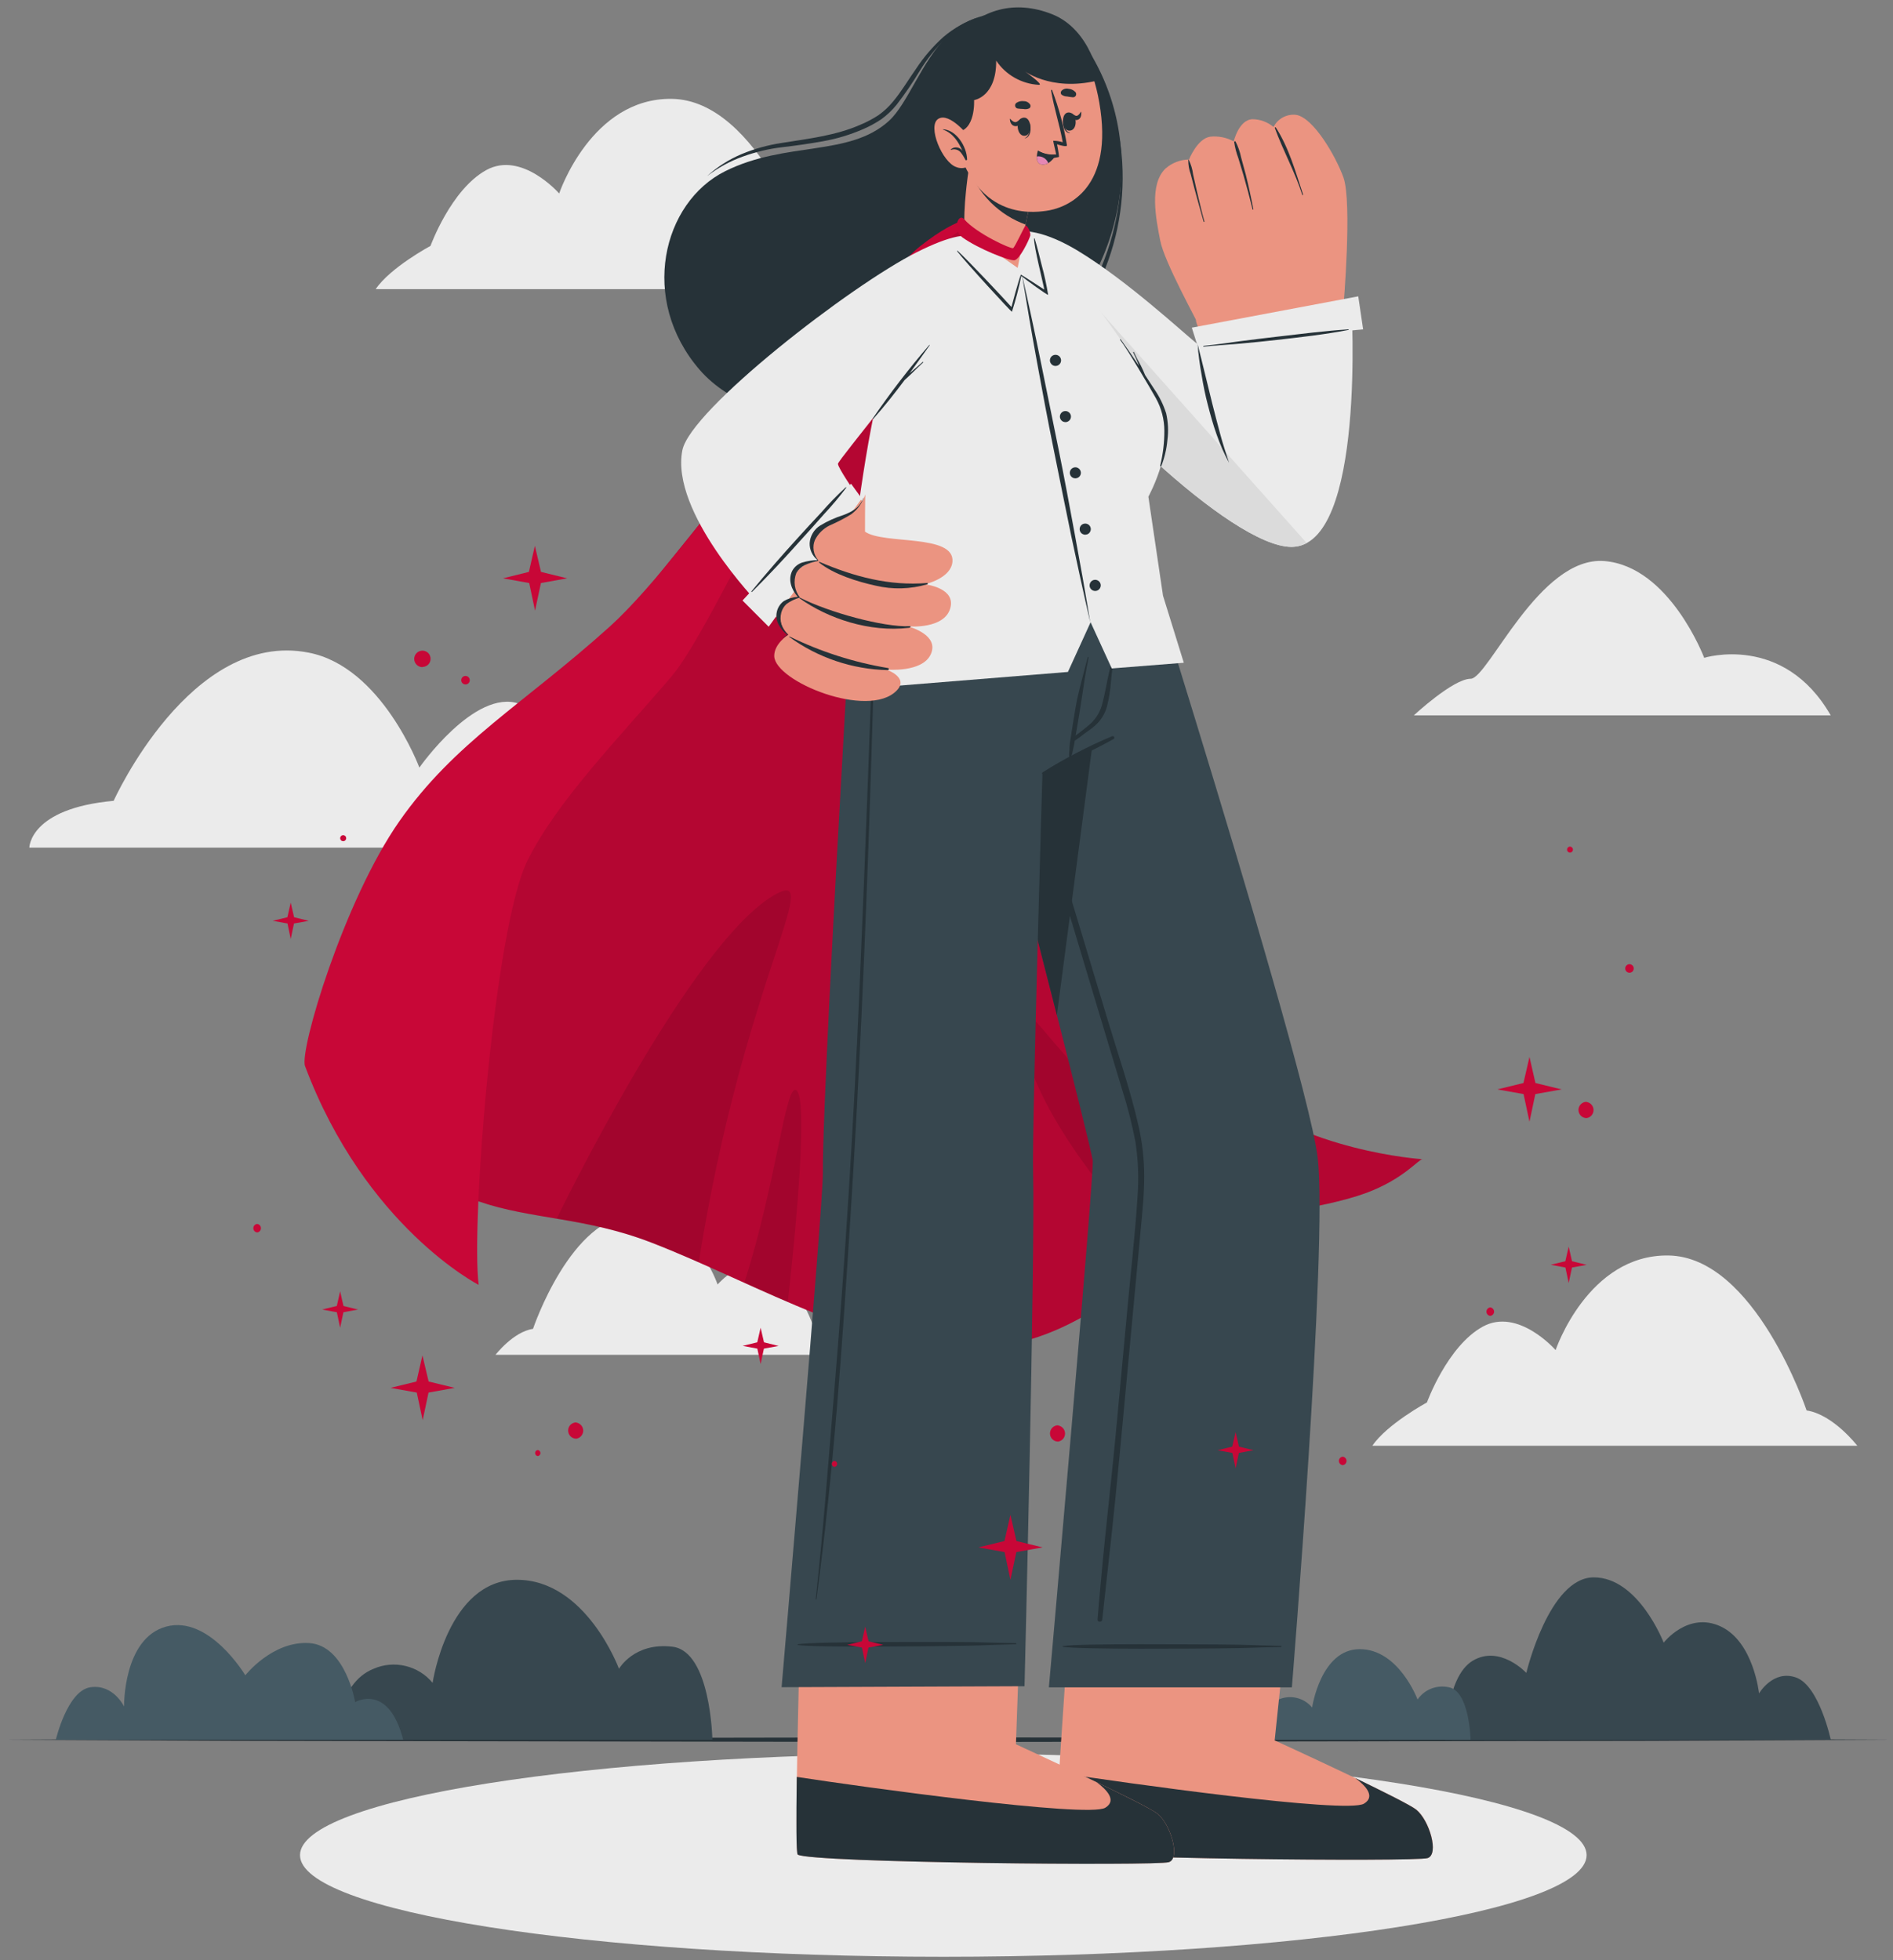 <svg xmlns="http://www.w3.org/2000/svg" width="56" height="58" viewBox="0 0 56 58" fill="none"><rect x="0" y="0" width="56" height="58" fill="#808080" stroke="none"/><path d="M40.598 42.778H54.944C54.944 42.778 54.23 41.85 53.444 41.733C53.444 41.733 51.92 37.18 49.353 37.148C46.974 37.117 46.019 39.947 46.019 39.947C46.019 39.947 44.911 38.678 43.863 39.254C42.815 39.831 42.213 41.496 42.213 41.496C42.213 41.496 41.028 42.139 40.598 42.778Z" fill="#EBEBEB"></path><path d="M19.009 25.081H0.868C0.868 25.081 0.868 23.922 3.362 23.695C3.362 23.695 5.643 18.628 9.127 19.31C11.297 19.726 12.406 22.712 12.406 22.712C12.406 22.712 14.045 20.367 15.356 20.822C16.667 21.277 17.446 23.771 17.446 23.771C17.446 23.771 18.804 24.427 19.009 25.081Z" fill="#EBEBEB"></path><path d="M54.158 21.167H41.824C41.824 21.167 42.988 20.084 43.505 20.084C44.022 20.084 45.533 16.446 47.462 16.601C49.391 16.756 50.415 19.464 50.415 19.464C50.415 19.464 52.759 18.73 54.158 21.167Z" fill="#EBEBEB"></path><path d="M25.208 40.087H14.659C14.659 40.087 15.184 39.404 15.768 39.319C15.768 39.319 16.892 35.971 18.775 35.947C20.525 35.924 21.228 38.006 21.228 38.006C21.228 38.006 22.038 37.073 22.813 37.5C23.588 37.927 24.026 39.148 24.026 39.148C24.026 39.148 24.892 39.617 25.208 40.087Z" fill="#EBEBEB"></path><path d="M11.114 8.555H25.46C25.46 8.555 24.746 7.627 23.96 7.51C23.96 7.51 22.436 2.956 19.871 2.925C17.49 2.894 16.542 5.725 16.542 5.725C16.542 5.725 15.434 4.456 14.386 5.032C13.338 5.609 12.736 7.275 12.736 7.275C12.736 7.275 11.544 7.916 11.114 8.555Z" fill="#EBEBEB"></path><path d="M27.905 57.898C38.416 57.898 46.936 56.552 46.936 54.891C46.936 53.23 38.416 51.884 27.905 51.884C17.395 51.884 8.875 53.23 8.875 54.891C8.875 56.552 17.395 57.898 27.905 57.898Z" fill="#EBEBEB"></path><path d="M0 51.475L6.977 51.442L13.953 51.429L27.905 51.406L41.857 51.429L48.833 51.442L55.811 51.475L48.833 51.51L41.857 51.521L27.905 51.544L13.953 51.521L6.977 51.508L0 51.475Z" fill="#263238"></path><path d="M21.074 51.475H9.931C9.931 51.475 9.956 49.812 11.052 49.377C11.348 49.247 11.679 49.218 11.994 49.293C12.309 49.368 12.591 49.543 12.798 49.793C12.798 49.793 13.244 46.744 15.292 46.744C17.34 46.744 18.311 49.377 18.311 49.377C18.311 49.377 18.759 48.586 19.894 48.724C21.029 48.863 21.074 51.475 21.074 51.475Z" fill="#37474F"></path><path d="M54.159 51.475C54.159 51.475 53.817 49.881 53.135 49.636C52.453 49.391 52.037 50.106 52.037 50.106C52.037 50.106 51.879 48.586 50.909 48.127C49.939 47.668 49.216 48.604 49.216 48.604C49.216 48.604 48.474 46.672 47.148 46.672C45.822 46.672 45.153 49.499 45.153 49.499C45.153 49.499 44.37 48.656 43.565 49.14C42.759 49.624 42.762 51.482 42.762 51.482L54.159 51.475Z" fill="#37474F"></path><path d="M11.927 51.475H1.652C1.652 51.475 1.991 50.027 2.672 49.924C3.352 49.822 3.67 50.493 3.67 50.493C3.67 50.493 3.639 48.472 4.917 48.128C6.194 47.785 7.257 49.57 7.257 49.57C7.257 49.57 8.056 48.551 9.142 48.616C10.228 48.681 10.506 50.364 10.506 50.364C10.506 50.364 11.489 49.78 11.927 51.475Z" fill="#455A64"></path><path d="M43.502 51.475H37.19C37.19 51.475 37.205 50.535 37.826 50.286C37.994 50.213 38.182 50.196 38.36 50.239C38.539 50.282 38.699 50.382 38.816 50.523C38.816 50.523 39.068 48.796 40.225 48.796C41.382 48.796 41.935 50.286 41.935 50.286C42.033 50.144 42.17 50.033 42.33 49.968C42.49 49.903 42.666 49.886 42.836 49.919C43.476 50.003 43.502 51.475 43.502 51.475Z" fill="#455A64"></path><path d="M32.307 1.667C33.92 4.439 33.374 8.287 30.023 10.886C26.974 13.25 22.401 12.903 20.702 10.947C18.901 8.868 19.594 5.99 21.456 5.064C23.251 4.171 25.122 4.648 26.298 3.576C26.861 3.061 27.25 1.832 28.048 1.035C28.939 0.149 31.269 -0.111 32.307 1.667Z" fill="#263238"></path><path d="M22.864 12.442C24.119 12.84 25.454 12.913 26.744 12.653C28.04 12.387 29.256 11.827 30.3 11.016C31.362 10.223 32.191 9.158 32.7 7.934C33.185 6.706 33.329 5.371 33.116 4.068C33.268 5.366 33.086 6.681 32.587 7.888C32.332 8.485 31.998 9.044 31.593 9.551C31.187 10.056 30.719 10.507 30.201 10.896C29.687 11.291 29.134 11.631 28.55 11.911C27.374 12.469 26.085 12.745 24.784 12.719C24.134 12.71 23.489 12.617 22.864 12.442Z" fill="#263238"></path><path d="M20.917 5.211C21.236 4.964 21.593 4.769 21.973 4.633C22.35 4.496 22.741 4.403 23.14 4.356C23.542 4.309 23.944 4.252 24.344 4.18C24.75 4.108 25.146 3.989 25.525 3.825C25.716 3.744 25.898 3.644 26.071 3.529C26.24 3.406 26.392 3.262 26.524 3.099C26.773 2.777 27.003 2.44 27.213 2.09C27.421 1.748 27.673 1.433 27.961 1.154C28.253 0.876 28.593 0.654 28.966 0.5C28.577 0.628 28.217 0.831 27.905 1.097C27.601 1.371 27.333 1.682 27.107 2.024C26.873 2.356 26.669 2.707 26.414 3.011C26.29 3.162 26.145 3.296 25.985 3.41C25.819 3.518 25.644 3.611 25.461 3.687C24.732 4.011 23.919 4.103 23.123 4.23C22.719 4.291 22.324 4.4 21.947 4.556C21.569 4.714 21.22 4.936 20.917 5.211Z" fill="#263238"></path><path d="M9.594 30.762C9.225 30.036 15.334 22.123 20.68 15.525C20.681 15.524 20.681 15.523 20.681 15.522C20.681 15.521 20.681 15.519 20.68 15.518C23.094 12.542 25.178 9.487 26.756 7.781C27.757 6.696 28.675 6.433 28.944 6.433C29.833 6.433 32.186 7.033 31.805 11.824C31.517 15.446 30.777 19.265 31.627 23.265C32.476 27.264 34.668 30.938 36.899 32.559C39.13 34.181 42.43 34.326 42.084 34.297C41.977 34.287 41.529 34.886 40.41 35.3C39.024 35.807 36.879 35.945 35.886 36.421C33.855 37.391 32.207 39.624 29.14 39.886C25.91 40.163 22.428 37.986 19.257 36.762C15.412 35.273 12.768 37.024 9.594 30.762Z" fill="#C80737"></path><g opacity="0.1"><path d="M9.594 30.762C9.225 30.036 15.334 22.123 20.68 15.525C20.681 15.524 20.681 15.523 20.681 15.522C20.681 15.521 20.681 15.519 20.68 15.518C23.094 12.542 25.178 9.487 26.756 7.781C27.757 6.696 28.675 6.433 28.944 6.433C29.833 6.433 32.186 7.033 31.805 11.824C31.517 15.446 30.777 19.265 31.627 23.265C32.476 27.264 34.668 30.938 36.899 32.559C39.13 34.181 42.43 34.326 42.084 34.297C41.977 34.287 41.529 34.886 40.41 35.3C39.024 35.807 36.879 35.945 35.886 36.421C33.855 37.391 32.207 39.624 29.14 39.886C25.91 40.163 22.428 37.986 19.257 36.762C15.412 35.273 12.768 37.024 9.594 30.762Z" fill="black"></path></g><path opacity="0.1" d="M20.672 37.346C20.197 37.138 19.727 36.938 19.262 36.76C18.358 36.429 17.422 36.194 16.469 36.058C16.469 36.058 20.488 27.744 22.989 26.437C24.358 25.721 21.965 29.185 20.672 37.346Z" fill="black"></path><path opacity="0.1" d="M37.767 35.919C37.024 36.057 36.339 36.207 35.892 36.422C35.381 36.68 34.892 36.981 34.433 37.322C31.938 34.501 30.382 32.358 30.099 30.035C29.918 28.543 33.081 34.548 37.767 35.919Z" fill="black"></path><path opacity="0.1" d="M23.307 38.521C22.876 38.337 22.447 38.144 22.019 37.952C22.969 34.986 23.238 32.029 23.558 32.259C23.907 32.511 23.558 36.268 23.307 38.521Z" fill="black"></path><path d="M14.16 38.017C14.16 38.017 10.812 36.305 9.024 31.545C8.85 31.081 10.176 26.642 11.814 24.3C13.452 21.958 15.486 20.836 18.03 18.547C20.575 16.257 25.489 8.648 27.238 7.272C28.439 6.327 28.949 6.44 28.949 6.44C28.949 6.44 27.408 7.428 26.748 8.246C24.143 11.483 21.117 18.563 19.857 20.025C18.317 21.827 16.473 23.704 15.6 25.473C14.621 27.46 13.93 36.193 14.16 38.017Z" fill="#C80737"></path><path d="M42.231 54.978C41.882 55.092 31.629 54.999 31.252 54.754C31.113 54.664 31.863 44.944 31.863 44.944L38.387 44.985L37.708 51.496C37.708 51.496 41.512 53.234 41.902 53.547C42.291 53.86 42.582 54.865 42.231 54.978Z" fill="#EB9481"></path><path d="M42.232 54.979C41.883 55.092 31.629 54.999 31.252 54.754C31.206 54.726 31.182 53.74 31.328 52.455C33.191 52.743 39.837 53.679 40.35 53.368C40.707 53.152 40.385 52.825 40.087 52.606C40.939 53.022 41.734 53.414 41.899 53.548C42.283 53.86 42.581 54.866 42.232 54.979Z" fill="#263238"></path><path d="M38.217 49.926H31.029C31.029 49.926 32.383 34.623 32.326 34.329C32.254 33.953 31.83 32.25 31.265 30.033C31.087 29.34 30.898 28.593 30.698 27.816C30.163 25.727 29.571 23.445 29.057 21.458C28.285 18.482 27.683 16.171 27.683 16.171H33.773C33.773 16.171 34.484 18.421 35.378 21.35C36.836 26.108 38.784 32.657 38.981 34.25C39.288 36.829 38.217 49.926 38.217 49.926Z" fill="#37474F"></path><path d="M37.898 48.699C36.801 48.677 37.117 48.667 36.018 48.658C35.481 48.658 31.951 48.622 31.445 48.705C31.442 48.705 31.439 48.706 31.437 48.708C31.435 48.71 31.434 48.713 31.434 48.716C31.434 48.719 31.435 48.722 31.437 48.724C31.439 48.726 31.442 48.727 31.445 48.727C31.946 48.81 35.477 48.78 36.018 48.774C37.117 48.763 36.801 48.755 37.898 48.731C37.902 48.73 37.905 48.728 37.907 48.725C37.909 48.722 37.91 48.719 37.91 48.715C37.91 48.712 37.909 48.708 37.907 48.705C37.905 48.702 37.902 48.7 37.898 48.699Z" fill="#263238"></path><path d="M33.679 33.304C33.443 32.264 33.091 31.246 32.783 30.226C32.161 28.154 31.535 26.084 30.904 24.013C30.59 22.979 30.274 21.944 29.955 20.908C29.794 20.387 29.635 19.864 29.471 19.343C29.308 18.822 29.129 18.328 28.985 17.819C28.925 17.61 28.894 17.725 28.968 17.991C29.121 18.527 29.271 19.063 29.427 19.598C29.736 20.657 30.047 21.715 30.361 22.773C30.985 24.88 31.613 26.984 32.247 29.087C32.563 30.142 32.88 31.196 33.198 32.249C33.358 32.749 33.488 33.258 33.587 33.773C33.672 34.315 33.693 34.865 33.651 35.411C33.582 36.51 33.454 37.608 33.353 38.705C33.252 39.803 33.149 40.905 33.047 42.004C32.844 44.192 32.736 44.896 32.54 47.085C32.515 47.362 32.49 47.639 32.469 47.917C32.462 48.01 32.608 48.003 32.608 47.917C32.844 45.754 32.932 45.066 33.136 42.899C33.339 40.731 33.539 38.586 33.741 36.43C33.791 35.889 33.849 35.346 33.849 34.803C33.848 34.298 33.791 33.795 33.679 33.304Z" fill="#263238"></path><path d="M33.082 16.178C32.659 19.45 31.852 25.585 31.265 30.036C29.892 24.644 27.683 16.178 27.683 16.178H33.082Z" fill="#263238"></path><path d="M34.578 55.099C34.229 55.212 23.976 55.12 23.599 54.874C23.46 54.784 23.759 45.065 23.759 45.065L30.284 45.107L30.054 51.611C30.054 51.611 33.859 53.356 34.246 53.669C34.632 53.982 34.927 54.985 34.578 55.099Z" fill="#EB9481"></path><path d="M34.578 55.099C34.229 55.213 23.976 55.12 23.599 54.875C23.553 54.847 23.552 53.887 23.571 52.576C25.433 52.864 32.184 53.799 32.696 53.489C33.054 53.273 32.731 52.946 32.433 52.727C33.285 53.142 34.081 53.535 34.246 53.669C34.629 53.98 34.927 54.986 34.578 55.099Z" fill="#263238"></path><path d="M33.576 16.178C33.576 16.178 33.437 19.088 32.768 21.401C32.715 21.593 32.657 21.779 32.595 21.956C31.983 22.203 31.396 22.504 30.839 22.858C30.839 22.858 30.768 25.204 30.7 27.819C30.623 30.741 30.542 34.004 30.562 34.695C30.623 37.282 30.308 49.893 30.308 49.893L23.122 49.922C23.122 49.922 24.351 35.648 24.343 34.702C24.329 33.178 24.69 26.444 24.97 21.537C25.134 18.515 25.272 16.178 25.272 16.178H33.576Z" fill="#37474F"></path><path d="M30.056 48.619C28.959 48.601 29.274 48.59 28.176 48.585C27.639 48.585 24.108 48.567 23.603 48.651C23.591 48.651 23.591 48.672 23.603 48.673C24.104 48.755 27.635 48.709 28.176 48.701C29.273 48.686 28.957 48.679 30.055 48.651C30.058 48.65 30.061 48.648 30.064 48.645C30.066 48.643 30.067 48.639 30.067 48.636C30.067 48.632 30.067 48.629 30.064 48.626C30.062 48.623 30.059 48.62 30.056 48.619Z" fill="#263238"></path><path d="M25.879 17.22C25.748 21.229 25.602 25.238 25.427 29.246C25.253 33.253 25.005 37.283 24.668 41.302C24.481 43.543 24.373 45.078 24.132 47.313C24.132 47.329 24.153 47.334 24.155 47.313C24.678 43.336 24.9 40.037 25.157 36.035C25.415 32.032 25.588 28.025 25.726 24.017C25.803 21.75 25.864 19.483 25.929 17.216C25.931 17.184 25.881 17.188 25.879 17.22Z" fill="#263238"></path><path d="M32.894 21.786C32.18 22.085 31.493 22.444 30.841 22.861C30.814 22.878 30.834 22.918 30.861 22.904C31.554 22.568 32.262 22.244 32.94 21.869C32.951 21.863 32.959 21.853 32.963 21.841C32.966 21.829 32.965 21.816 32.959 21.805C32.953 21.794 32.943 21.786 32.93 21.782C32.918 21.779 32.905 21.78 32.894 21.786Z" fill="#263238"></path><path d="M32.933 19.314C32.886 19.569 32.824 19.821 32.77 20.076C32.716 20.331 32.68 20.557 32.616 20.793C32.565 21.021 32.449 21.229 32.283 21.393C32.189 21.48 32.087 21.556 31.987 21.637C31.933 21.68 31.875 21.721 31.819 21.764C31.826 21.731 31.831 21.696 31.838 21.662L31.888 21.371C31.924 21.156 31.959 20.94 31.991 20.725C32.056 20.301 32.116 19.873 32.204 19.453C32.205 19.45 32.204 19.446 32.202 19.444C32.2 19.441 32.197 19.439 32.194 19.438C32.191 19.438 32.188 19.438 32.185 19.439C32.182 19.441 32.179 19.443 32.178 19.446C32.073 19.862 31.956 20.277 31.863 20.693C31.819 20.898 31.658 21.914 31.65 21.986C31.642 22.058 31.637 22.134 31.635 22.209C31.624 22.285 31.624 22.361 31.635 22.436C31.635 22.454 31.661 22.452 31.669 22.436C31.701 22.366 31.723 22.292 31.735 22.216C31.753 22.142 31.769 22.069 31.783 21.996C31.783 21.969 31.791 21.942 31.794 21.915C31.894 21.854 31.988 21.777 32.081 21.706C32.174 21.635 32.285 21.567 32.38 21.482C32.556 21.332 32.683 21.134 32.745 20.912C32.806 20.672 32.846 20.428 32.864 20.182C32.896 19.893 32.919 19.604 32.961 19.316C32.962 19.303 32.937 19.296 32.933 19.314Z" fill="#263238"></path><path d="M30.171 8.838C32.185 12.062 37.222 16.791 38.576 15.905C40.239 14.824 39.746 9.648 39.728 8.762C39.717 8.141 35.155 8.914 35.39 9.536C35.529 9.913 35.645 10.405 35.552 10.359C35.261 10.221 34.646 9.427 31.881 7.546C30.342 6.503 28.838 6.702 30.171 8.838Z" fill="#EB9481"></path><path d="M38.338 3.398C38.204 3.383 38.068 3.41 37.95 3.474C37.831 3.538 37.736 3.638 37.675 3.758C37.501 3.611 37.28 3.529 37.052 3.527C36.647 3.542 36.497 4.183 36.497 4.183C36.286 4.068 36.044 4.02 35.804 4.044C35.419 4.097 35.174 4.72 35.174 4.72C34.919 4.723 34.673 4.817 34.481 4.985C33.988 5.455 34.197 6.473 34.323 7.122C34.449 7.77 35.415 9.493 35.57 9.841L39.743 9.066C39.743 9.066 40.005 5.995 39.743 5.252C39.518 4.626 38.853 3.473 38.338 3.398Z" fill="#EB9481"></path><path d="M37.745 3.776C38.134 4.385 38.323 5.077 38.548 5.756C38.55 5.759 38.549 5.762 38.548 5.765C38.547 5.768 38.544 5.771 38.541 5.772C38.538 5.773 38.534 5.773 38.531 5.771C38.528 5.77 38.526 5.767 38.525 5.764C38.307 5.085 37.958 4.459 37.714 3.791C37.712 3.787 37.712 3.782 37.713 3.778C37.715 3.773 37.718 3.77 37.722 3.768C37.726 3.766 37.73 3.766 37.735 3.767C37.739 3.768 37.743 3.771 37.745 3.776Z" fill="#263238"></path><path d="M36.55 4.186C36.626 4.334 36.682 4.493 36.715 4.657C36.762 4.826 36.808 4.995 36.853 5.164C36.937 5.503 37.011 5.845 37.077 6.189C37.077 6.205 37.057 6.213 37.053 6.189C36.97 5.851 36.881 5.515 36.784 5.179C36.736 5.012 36.684 4.845 36.633 4.678C36.575 4.524 36.533 4.364 36.51 4.201C36.511 4.197 36.512 4.193 36.515 4.189C36.518 4.186 36.521 4.183 36.526 4.182C36.53 4.18 36.534 4.18 36.538 4.18C36.542 4.181 36.547 4.183 36.55 4.186Z" fill="#263238"></path><path d="M35.169 4.734C35.234 4.868 35.277 5.012 35.295 5.16C35.329 5.315 35.364 5.472 35.4 5.627C35.473 5.937 35.545 6.248 35.63 6.555C35.63 6.559 35.629 6.562 35.626 6.564C35.624 6.566 35.621 6.568 35.617 6.568C35.614 6.568 35.611 6.566 35.609 6.564C35.606 6.562 35.605 6.559 35.605 6.555C35.519 6.244 35.429 5.932 35.346 5.62C35.304 5.466 35.264 5.312 35.225 5.157C35.176 5.02 35.151 4.876 35.152 4.73C35.153 4.729 35.155 4.728 35.156 4.727C35.158 4.727 35.16 4.727 35.161 4.727C35.163 4.728 35.165 4.729 35.166 4.73C35.167 4.731 35.168 4.733 35.169 4.734Z" fill="#263238"></path><path d="M35.361 9.831L39.978 8.99C39.978 8.99 40.416 16.182 38.205 16.182C36.429 16.182 31.814 11.694 30.268 9.191C28.723 6.688 30.106 6.347 31.876 7.414C33.319 8.285 34.94 9.787 35.428 10.186L35.361 9.831Z" fill="#EBEBEB"></path><path d="M35.411 10.184L40.325 9.746L40.181 8.768L35.257 9.695L35.411 10.184Z" fill="#EBEBEB"></path><path d="M38.656 16.067C38.518 16.143 38.362 16.183 38.205 16.182C36.429 16.182 31.813 11.694 30.268 9.191C29.193 7.45 29.535 6.756 30.439 6.853L38.656 16.067Z" fill="#DBDBDB"></path><path d="M35.428 10.185L35.54 10.627L35.648 11.067L35.864 11.949C35.938 12.241 36.013 12.534 36.092 12.825C36.132 12.97 36.172 13.116 36.219 13.26C36.266 13.404 36.31 13.546 36.358 13.693C36.214 13.427 36.092 13.149 35.993 12.862C35.889 12.575 35.809 12.281 35.733 11.988C35.656 11.694 35.594 11.394 35.547 11.095C35.492 10.794 35.452 10.49 35.428 10.185Z" fill="#263238"></path><path d="M39.888 9.745C39.173 9.791 38.459 9.884 37.747 9.966C37.394 10.007 37.039 10.05 36.686 10.096C36.332 10.142 35.968 10.201 35.606 10.234C35.594 10.234 35.594 10.258 35.606 10.257C35.971 10.218 36.338 10.2 36.704 10.166C37.069 10.133 37.412 10.099 37.767 10.058C38.475 9.978 39.188 9.898 39.889 9.763C39.903 9.765 39.899 9.744 39.888 9.745Z" fill="#263238"></path><path d="M35.02 19.61L34.405 17.626L33.972 14.696C33.972 14.696 34.886 13.054 34.329 11.892C34.051 11.303 31.603 7.647 30.587 6.926C29.631 6.25 28.265 7.004 27.759 7.549C25.819 9.649 25.392 14.817 24.753 20.436L31.592 19.882L32.263 18.412L32.889 19.778L35.02 19.61Z" fill="#EBEBEB"></path><path d="M34.498 12.229C34.419 11.983 34.306 11.749 34.161 11.536C34.112 11.457 34.004 11.292 33.875 11.098C33.838 11.005 33.797 10.912 33.751 10.821C33.675 10.69 33.606 10.555 33.544 10.417C33.543 10.415 33.541 10.412 33.538 10.411C33.535 10.41 33.532 10.41 33.53 10.411C33.527 10.412 33.525 10.414 33.524 10.417C33.522 10.42 33.522 10.423 33.523 10.426C33.589 10.558 33.648 10.693 33.7 10.832C33.482 10.51 33.252 10.179 33.154 10.043C33.145 10.032 33.127 10.043 33.135 10.054C33.345 10.32 34.031 11.49 34.197 11.787C34.358 12.08 34.444 12.409 34.445 12.744C34.446 13.09 34.405 13.436 34.323 13.772C34.315 13.801 34.344 13.815 34.355 13.787C34.451 13.542 34.512 13.284 34.535 13.021C34.57 12.757 34.557 12.488 34.498 12.229Z" fill="#263238"></path><path d="M28.501 8.499C27.883 9.454 24.844 13.272 24.737 13.627C24.631 13.982 25.556 14.781 25.551 14.928C25.53 15.523 24.466 19.539 23.932 19.166C23.228 18.675 19.891 15.147 20.206 13.484C20.52 11.821 26.981 7.525 28.02 7.132C29.06 6.738 29.111 7.559 28.501 8.499Z" fill="#EB9481"></path><path d="M22.433 17.853L25.323 14.616C25.323 14.616 24.786 13.839 24.789 13.724C24.792 13.609 27.451 10.457 28.475 8.735C29.499 7.012 29.081 6.48 27.124 7.461C25.167 8.442 20.424 12.12 20.186 13.323C19.822 15.158 22.433 17.853 22.433 17.853Z" fill="#EBEBEB"></path><path d="M21.965 17.768L22.739 18.544L25.494 14.751L25.177 14.313L21.965 17.768Z" fill="#EBEBEB"></path><path d="M25.017 14.42C24.763 14.654 24.521 14.903 24.294 15.164C24.056 15.415 23.824 15.672 23.591 15.927C23.124 16.441 22.67 16.96 22.23 17.497C22.229 17.5 22.227 17.503 22.227 17.506C22.228 17.509 22.229 17.511 22.231 17.513C22.233 17.515 22.236 17.516 22.239 17.516C22.242 17.516 22.245 17.515 22.247 17.513C22.742 17.019 23.217 16.511 23.683 15.988C23.916 15.732 24.147 15.476 24.376 15.214C24.61 14.964 24.83 14.703 25.035 14.429C25.041 14.421 25.026 14.413 25.017 14.42Z" fill="#263238"></path><path d="M27.295 10.71C27.18 10.812 27.065 10.914 26.948 11.011L26.907 11.047C27.109 10.77 27.308 10.492 27.503 10.215C27.503 10.215 27.495 10.201 27.491 10.207C26.893 10.9 26.334 11.626 25.817 12.383C25.817 12.385 25.817 12.387 25.817 12.389C25.818 12.391 25.82 12.393 25.821 12.395C25.823 12.396 25.825 12.397 25.828 12.397C25.83 12.397 25.832 12.396 25.834 12.395C26.16 12.026 26.466 11.64 26.761 11.245C26.834 11.181 26.9 11.115 26.974 11.047C27.084 10.937 27.196 10.831 27.31 10.725C27.321 10.716 27.304 10.702 27.295 10.71Z" fill="#263238"></path><path d="M26.52 20.439C26.911 20.047 26.223 19.812 26.223 19.812C26.223 19.812 27.293 19.912 27.538 19.352C27.784 18.792 26.934 18.556 26.875 18.537C26.931 18.537 27.917 18.608 28.105 18.018C28.301 17.406 27.412 17.295 27.357 17.288C27.412 17.276 28.134 17.101 28.176 16.622C28.247 15.79 26.136 16.12 25.589 15.731C25.589 15.731 25.589 14.661 25.6 14.629C25.6 14.629 25.449 15.076 25.104 15.251C24.675 15.469 24.282 15.624 24.142 15.877C24.075 15.989 24.045 16.12 24.058 16.25C24.071 16.379 24.125 16.502 24.213 16.598C24.213 16.598 23.628 16.644 23.464 17.102C23.381 17.34 23.685 17.682 23.685 17.682C23.685 17.682 23.218 17.739 23.098 18.156C23.001 18.488 23.32 18.781 23.32 18.781C23.32 18.781 22.898 19.043 22.904 19.415C22.927 20.165 25.679 21.286 26.52 20.439Z" fill="#EB9481"></path><path d="M23.359 18.834C23.349 18.834 23.342 18.841 23.35 18.847C24.198 19.462 25.213 19.805 26.261 19.828C26.294 19.828 26.309 19.774 26.272 19.767C25.261 19.599 24.279 19.285 23.359 18.834Z" fill="#263238"></path><path d="M23.663 17.683C23.652 17.683 23.644 17.696 23.654 17.703C24.498 18.304 25.723 18.715 26.888 18.576C26.928 18.576 26.96 18.527 26.913 18.528C26.131 18.562 24.518 18.117 23.663 17.683Z" fill="#263238"></path><path d="M27.429 17.25C26.306 17.342 25.267 17.063 24.241 16.624C24.229 16.624 24.222 16.638 24.232 16.646C24.675 16.998 25.358 17.209 25.904 17.329C26.407 17.448 26.933 17.434 27.429 17.289C27.452 17.284 27.454 17.249 27.429 17.25Z" fill="#263238"></path><path d="M23.285 18.783C23.083 18.611 22.916 18.376 22.982 18.099C23.01 17.973 23.083 17.862 23.187 17.785C23.313 17.711 23.456 17.668 23.602 17.661C23.414 17.451 23.303 17.154 23.438 16.886C23.503 16.77 23.609 16.684 23.735 16.643C23.882 16.6 24.033 16.576 24.186 16.573C24.11 16.513 24.05 16.436 24.009 16.348C23.968 16.261 23.949 16.165 23.952 16.068C23.959 15.962 23.992 15.86 24.047 15.769C24.102 15.678 24.178 15.601 24.269 15.546C24.482 15.418 24.709 15.316 24.945 15.241C25.066 15.198 25.181 15.14 25.288 15.069C25.401 14.987 25.487 14.872 25.536 14.741C25.545 14.717 25.548 14.741 25.536 14.76C25.503 14.849 25.456 14.933 25.397 15.007C25.335 15.085 25.263 15.155 25.184 15.215C24.98 15.34 24.767 15.45 24.548 15.545C24.357 15.638 24.202 15.79 24.107 15.98C24.066 16.078 24.054 16.186 24.072 16.292C24.089 16.397 24.135 16.495 24.205 16.576C24.205 16.576 24.205 16.598 24.193 16.599C24.058 16.624 23.927 16.666 23.803 16.724C23.701 16.774 23.615 16.853 23.558 16.953C23.51 17.073 23.495 17.203 23.514 17.331C23.533 17.458 23.585 17.579 23.665 17.68C23.522 17.72 23.387 17.784 23.267 17.871C23.192 17.941 23.138 18.03 23.112 18.129C23.082 18.243 23.084 18.363 23.118 18.476C23.153 18.589 23.218 18.69 23.306 18.768C23.307 18.771 23.307 18.773 23.306 18.776C23.307 18.779 23.307 18.782 23.306 18.785C23.306 18.785 23.167 18.873 23.167 18.876C23.167 18.879 23.167 18.876 23.167 18.868C23.205 18.837 23.244 18.809 23.285 18.783Z" fill="#263238"></path><path d="M28.531 6.913C28.571 7.075 29.767 8.089 30.508 8.046C30.749 8.031 30.318 6.741 30.318 6.741L30.339 6.644L30.629 5.275L29.014 4.263L28.78 4.125C28.78 4.125 28.726 4.504 28.662 4.978C28.662 5 28.655 5.022 28.653 5.046C28.65 5.07 28.644 5.097 28.642 5.122C28.632 5.193 28.621 5.261 28.613 5.337C28.604 5.413 28.599 5.445 28.593 5.503C28.587 5.562 28.581 5.618 28.575 5.675C28.531 6.086 28.516 6.5 28.531 6.913Z" fill="#EB9481"></path><path d="M28.662 4.982C28.804 5.364 29.028 5.711 29.317 5.998C29.607 6.285 29.956 6.506 30.339 6.645L30.628 5.276L29.014 4.263L28.78 4.125C28.78 4.125 28.726 4.508 28.662 4.982Z" fill="#263238"></path><path d="M32.555 3.259C32.892 5.692 31.473 6.169 30.947 6.239C30.472 6.306 28.841 6.467 28.255 4.082C27.669 1.697 28.694 0.771 29.779 0.565C30.864 0.358 32.218 0.825 32.555 3.259Z" fill="#EB9481"></path><path d="M31.733 2.878C31.677 2.873 31.621 2.865 31.565 2.854C31.505 2.854 31.447 2.834 31.399 2.797C31.387 2.782 31.38 2.763 31.38 2.744C31.38 2.724 31.387 2.706 31.399 2.69C31.425 2.662 31.458 2.641 31.495 2.63C31.532 2.619 31.571 2.618 31.608 2.627C31.687 2.632 31.761 2.667 31.815 2.725C31.827 2.739 31.834 2.757 31.836 2.775C31.838 2.794 31.835 2.813 31.826 2.829C31.817 2.846 31.803 2.859 31.787 2.868C31.77 2.876 31.752 2.88 31.733 2.878Z" fill="#263238"></path><path d="M30.106 3.212C30.163 3.222 30.218 3.221 30.275 3.225C30.334 3.238 30.395 3.231 30.45 3.206C30.466 3.194 30.477 3.178 30.483 3.16C30.488 3.141 30.487 3.121 30.48 3.103C30.461 3.07 30.433 3.042 30.399 3.022C30.366 3.003 30.328 2.993 30.289 2.994C30.211 2.982 30.131 3 30.066 3.045C30.051 3.056 30.04 3.071 30.034 3.088C30.028 3.105 30.027 3.124 30.031 3.142C30.036 3.16 30.045 3.176 30.058 3.188C30.072 3.201 30.088 3.209 30.106 3.212Z" fill="#263238"></path><path d="M30.462 3.641C30.462 3.641 30.45 3.649 30.45 3.656C30.471 3.823 30.466 4.017 30.321 4.086C30.321 4.086 30.321 4.096 30.321 4.094C30.504 4.053 30.508 3.795 30.462 3.641Z" fill="#263238"></path><path d="M30.297 3.48C30.027 3.48 30.055 4.023 30.306 4.019C30.557 4.015 30.523 3.477 30.297 3.48Z" fill="#263238"></path><path d="M30.193 3.515C30.148 3.547 30.103 3.604 30.048 3.612C29.992 3.62 29.93 3.569 29.884 3.516H29.875C29.875 3.619 29.924 3.723 30.035 3.733C30.146 3.742 30.204 3.647 30.225 3.541C30.229 3.529 30.211 3.501 30.193 3.515Z" fill="#263238"></path><path d="M31.452 3.511C31.452 3.511 31.464 3.511 31.466 3.525C31.466 3.692 31.497 3.884 31.651 3.932V3.942C31.464 3.924 31.427 3.67 31.452 3.511Z" fill="#263238"></path><path d="M31.593 3.329C31.861 3.297 31.906 3.835 31.657 3.865C31.407 3.896 31.37 3.357 31.593 3.329Z" fill="#263238"></path><path d="M31.708 3.356C31.753 3.381 31.8 3.429 31.847 3.428C31.894 3.426 31.944 3.365 31.977 3.306H31.985C31.998 3.408 31.973 3.518 31.875 3.547C31.776 3.576 31.712 3.489 31.681 3.389C31.678 3.376 31.69 3.346 31.708 3.356Z" fill="#263238"></path><path d="M31.27 4.27C31.27 4.27 31.32 4.517 31.328 4.635C31.328 4.646 31.301 4.653 31.261 4.658C31.161 4.683 31.057 4.68 30.959 4.649C30.861 4.619 30.773 4.561 30.706 4.484C30.705 4.481 30.705 4.479 30.705 4.476C30.706 4.474 30.707 4.471 30.709 4.469C30.711 4.468 30.713 4.466 30.715 4.466C30.718 4.466 30.721 4.466 30.723 4.467C30.879 4.56 31.062 4.6 31.243 4.581C31.25 4.547 31.143 4.165 31.161 4.165C31.255 4.166 31.348 4.181 31.438 4.208C31.348 3.69 31.176 3.191 31.094 2.674C31.094 2.656 31.118 2.649 31.123 2.664C31.324 3.194 31.472 3.742 31.564 4.301C31.566 4.36 31.319 4.287 31.27 4.27Z" fill="#263238"></path><path d="M31.245 4.568C31.191 4.673 31.111 4.761 31.012 4.826C30.958 4.859 30.895 4.874 30.831 4.87C30.692 4.859 30.666 4.731 30.672 4.629C30.675 4.571 30.685 4.513 30.702 4.457C30.866 4.551 31.057 4.59 31.245 4.568Z" fill="#263238"></path><path d="M31.012 4.826C30.958 4.859 30.895 4.874 30.831 4.87C30.692 4.859 30.666 4.732 30.672 4.629C30.742 4.618 30.814 4.632 30.876 4.668C30.938 4.704 30.986 4.759 31.012 4.826Z" fill="#E587B4"></path><path d="M28.284 3.908C28.869 3.883 28.816 2.962 28.816 2.962C28.816 2.962 29.477 2.868 29.47 1.795C29.61 2.003 29.797 2.176 30.015 2.3C30.233 2.424 30.477 2.496 30.727 2.51C30.92 2.528 30.256 2.068 30.256 2.068C30.256 2.068 31.055 2.721 32.461 2.385C32.56 2.36 32.269 0.876 31.13 0.423C29.991 -0.03 29.005 0.311 28.359 1.048C28.359 1.048 27.563 1.464 27.511 2.243C27.458 3.021 28.057 3.917 28.284 3.908Z" fill="#263238"></path><path d="M28.67 4.047C28.67 4.047 28.095 3.309 27.758 3.516C27.422 3.724 27.879 4.815 28.295 4.945C28.347 4.966 28.403 4.975 28.459 4.974C28.515 4.972 28.57 4.959 28.62 4.936C28.671 4.912 28.717 4.879 28.755 4.837C28.792 4.796 28.821 4.747 28.839 4.694L28.67 4.047Z" fill="#EB9481"></path><path d="M27.897 3.825C27.897 3.825 27.89 3.835 27.897 3.836C28.189 3.937 28.353 4.195 28.472 4.465C28.454 4.438 28.43 4.414 28.402 4.396C28.375 4.379 28.343 4.367 28.31 4.363C28.277 4.359 28.244 4.361 28.212 4.371C28.181 4.381 28.152 4.398 28.127 4.42C28.12 4.42 28.127 4.436 28.136 4.435C28.185 4.416 28.239 4.413 28.29 4.427C28.341 4.44 28.387 4.469 28.421 4.51C28.475 4.578 28.521 4.652 28.559 4.73C28.575 4.755 28.62 4.738 28.609 4.709C28.598 4.338 28.291 3.842 27.897 3.825Z" fill="#263238"></path><path d="M30.231 8.121C30.428 8.973 30.611 9.83 30.785 10.685C30.96 11.54 31.133 12.4 31.308 13.257C31.482 14.113 31.642 14.975 31.8 15.836L32.034 17.126C32.107 17.558 32.185 17.988 32.254 18.42C32.154 17.995 32.063 17.567 31.967 17.14L31.69 15.857C31.511 15 31.342 14.141 31.168 13.284C30.993 12.428 30.834 11.566 30.676 10.706C30.518 9.845 30.372 8.982 30.231 8.121Z" fill="#263238"></path><path d="M31.385 10.626C31.392 10.658 31.39 10.692 31.378 10.722C31.367 10.753 31.346 10.779 31.319 10.798C31.293 10.817 31.261 10.827 31.228 10.828C31.195 10.829 31.163 10.82 31.136 10.802C31.108 10.784 31.087 10.759 31.073 10.729C31.06 10.699 31.056 10.666 31.062 10.634C31.068 10.601 31.083 10.572 31.106 10.548C31.129 10.525 31.158 10.509 31.19 10.502C31.232 10.493 31.277 10.501 31.313 10.524C31.35 10.547 31.376 10.584 31.385 10.626Z" fill="#263238"></path><path d="M31.678 12.291C31.685 12.323 31.682 12.356 31.67 12.386C31.659 12.416 31.638 12.442 31.611 12.46C31.585 12.479 31.553 12.489 31.521 12.49C31.489 12.49 31.457 12.481 31.43 12.464C31.402 12.446 31.381 12.421 31.368 12.391C31.355 12.362 31.351 12.329 31.357 12.297C31.363 12.265 31.378 12.236 31.401 12.212C31.423 12.189 31.452 12.173 31.484 12.166C31.526 12.157 31.57 12.165 31.606 12.189C31.643 12.212 31.668 12.249 31.678 12.291Z" fill="#263238"></path><path d="M31.971 13.957C31.978 13.988 31.975 14.021 31.963 14.051C31.951 14.081 31.931 14.107 31.904 14.125C31.878 14.143 31.846 14.153 31.814 14.154C31.782 14.154 31.75 14.145 31.723 14.128C31.696 14.11 31.674 14.085 31.662 14.055C31.649 14.026 31.645 13.993 31.651 13.961C31.656 13.93 31.671 13.9 31.694 13.877C31.716 13.854 31.745 13.838 31.776 13.831C31.797 13.826 31.819 13.825 31.84 13.829C31.862 13.833 31.882 13.841 31.9 13.853C31.918 13.864 31.934 13.88 31.946 13.898C31.959 13.915 31.967 13.935 31.971 13.957Z" fill="#263238"></path><path d="M32.265 15.621C32.272 15.653 32.269 15.686 32.257 15.716C32.245 15.747 32.225 15.773 32.198 15.792C32.171 15.81 32.139 15.82 32.107 15.821C32.074 15.822 32.042 15.812 32.014 15.795C31.987 15.777 31.965 15.752 31.953 15.722C31.939 15.692 31.936 15.658 31.942 15.626C31.948 15.594 31.963 15.565 31.986 15.541C32.008 15.518 32.038 15.502 32.07 15.495C32.112 15.486 32.157 15.494 32.193 15.518C32.23 15.541 32.256 15.578 32.265 15.621Z" fill="#263238"></path><path d="M32.559 17.285C32.566 17.317 32.563 17.351 32.551 17.381C32.539 17.411 32.519 17.438 32.492 17.456C32.465 17.475 32.433 17.485 32.401 17.486C32.368 17.486 32.336 17.477 32.308 17.459C32.281 17.442 32.259 17.416 32.246 17.386C32.233 17.356 32.23 17.323 32.236 17.291C32.242 17.259 32.257 17.229 32.28 17.206C32.302 17.182 32.332 17.166 32.364 17.159C32.406 17.15 32.451 17.159 32.487 17.182C32.524 17.206 32.55 17.243 32.559 17.285Z" fill="#263238"></path><path d="M30.332 6.778L30.105 7.926L28.525 6.825L28.23 7.33C28.23 7.33 29.932 9.23 29.922 9.131L30.188 8.129L30.943 8.649L30.59 7.053L30.332 6.778Z" fill="#EBEBEB"></path><path d="M30.816 7.844C30.749 7.583 30.688 7.317 30.609 7.06C30.609 7.05 30.591 7.048 30.59 7.06C30.59 7.326 30.849 8.325 30.893 8.569C30.861 8.546 30.2 8.117 30.2 8.127C30.133 8.29 29.936 9.02 29.923 9.086C29.653 8.783 28.634 7.7 28.331 7.423C28.329 7.421 28.327 7.419 28.324 7.419C28.322 7.419 28.319 7.42 28.317 7.421C28.315 7.423 28.314 7.425 28.314 7.428C28.313 7.43 28.314 7.433 28.316 7.435C28.565 7.761 29.92 9.237 29.936 9.224C30.047 8.876 30.139 8.523 30.213 8.165C30.331 8.264 31.011 8.761 31.006 8.72C30.958 8.425 30.895 8.132 30.816 7.844Z" fill="#263238"></path><path d="M28.522 6.486C28.349 6.285 28.157 6.801 28.476 7.028C28.949 7.365 29.855 7.721 30.009 7.701C30.163 7.682 30.445 7.096 30.476 6.979C30.506 6.863 30.373 6.645 30.337 6.676C30.301 6.706 30.026 7.308 29.971 7.342C29.917 7.377 28.896 6.916 28.522 6.486Z" fill="#C80737"></path><path d="M30.069 45.597L30.842 45.785L30.066 45.924L29.891 46.743L29.718 45.924L28.942 45.785L29.715 45.597L29.891 44.824L30.069 45.597ZM12.497 40.104L12.32 40.877L11.553 41.065L12.329 41.204L12.504 42.022L12.677 41.204L13.453 41.065L12.68 40.877L12.497 40.104ZM45.422 32.045L45.246 31.273L45.068 32.045L44.295 32.234L45.071 32.372L45.246 33.19L45.419 32.372L46.195 32.234L45.422 32.045ZM15.823 16.15L15.646 16.922L14.879 17.112L15.655 17.251L15.828 18.068L16.002 17.251L16.778 17.112L16.004 16.922L15.823 16.15ZM46.406 36.886L46.307 37.318L45.875 37.423L46.309 37.504L46.406 37.962L46.503 37.504L46.936 37.425L46.504 37.318L46.406 36.886ZM22.501 39.286L22.402 39.717L21.97 39.822L22.404 39.904L22.501 40.361L22.598 39.904L23.032 39.824L22.601 39.717L22.501 39.286ZM36.553 42.372L36.453 42.804L36.022 42.91L36.456 42.99L36.553 43.447L36.65 42.99L37.084 42.91L36.651 42.804L36.553 42.372ZM25.595 48.131L25.497 48.564L25.065 48.669L25.498 48.749L25.595 49.207L25.692 48.749L26.126 48.669L25.695 48.564L25.595 48.131ZM10.062 38.209L9.964 38.642L9.531 38.747L9.965 38.827L10.062 39.286L10.159 38.827L10.593 38.748L10.161 38.642L10.062 38.209ZM8.6 26.707L8.502 27.14L8.069 27.245L8.505 27.325L8.6 27.784L8.697 27.325L9.132 27.246L8.7 27.14L8.6 26.707ZM39.721 43.101C39.69 43.104 39.661 43.119 39.64 43.142C39.619 43.165 39.608 43.195 39.608 43.226C39.608 43.258 39.619 43.288 39.64 43.311C39.661 43.334 39.69 43.349 39.721 43.352C39.752 43.349 39.78 43.334 39.801 43.311C39.822 43.288 39.834 43.258 39.834 43.226C39.834 43.195 39.822 43.165 39.801 43.142C39.78 43.119 39.752 43.104 39.721 43.101ZM48.204 28.529C48.171 28.529 48.139 28.543 48.115 28.567C48.092 28.59 48.078 28.622 48.078 28.656C48.078 28.689 48.092 28.721 48.115 28.745C48.139 28.768 48.171 28.782 48.204 28.782C48.238 28.782 48.27 28.768 48.294 28.745C48.317 28.721 48.33 28.689 48.33 28.656C48.33 28.622 48.317 28.59 48.294 28.567C48.27 28.543 48.238 28.529 48.204 28.529ZM13.771 20C13.737 20 13.705 20.013 13.681 20.037C13.658 20.061 13.644 20.093 13.644 20.126C13.644 20.16 13.658 20.192 13.681 20.215C13.705 20.239 13.737 20.252 13.771 20.252C13.804 20.252 13.836 20.239 13.86 20.215C13.883 20.192 13.897 20.16 13.897 20.126C13.897 20.093 13.883 20.061 13.86 20.037C13.836 20.013 13.804 20 13.771 20ZM44.086 38.684C44.055 38.688 44.026 38.702 44.005 38.726C43.984 38.749 43.973 38.779 43.973 38.81C43.973 38.841 43.984 38.871 44.005 38.894C44.026 38.917 44.055 38.932 44.086 38.935C44.117 38.932 44.145 38.917 44.166 38.894C44.187 38.871 44.199 38.841 44.199 38.81C44.199 38.779 44.187 38.749 44.166 38.726C44.145 38.702 44.117 38.688 44.086 38.684ZM7.607 36.215C7.576 36.218 7.547 36.233 7.526 36.256C7.505 36.279 7.494 36.309 7.494 36.34C7.494 36.372 7.505 36.402 7.526 36.425C7.547 36.448 7.576 36.463 7.607 36.466C7.638 36.463 7.666 36.448 7.687 36.425C7.708 36.402 7.719 36.372 7.719 36.34C7.719 36.309 7.708 36.279 7.687 36.256C7.666 36.233 7.638 36.218 7.607 36.215ZM10.152 24.889C10.176 24.889 10.198 24.88 10.215 24.863C10.232 24.846 10.241 24.824 10.241 24.8C10.241 24.777 10.232 24.754 10.215 24.738C10.198 24.721 10.176 24.712 10.152 24.712C10.129 24.712 10.106 24.721 10.089 24.738C10.073 24.754 10.063 24.777 10.063 24.8C10.063 24.824 10.073 24.846 10.089 24.863C10.106 24.88 10.129 24.889 10.152 24.889ZM24.686 43.226C24.665 43.228 24.644 43.239 24.63 43.255C24.615 43.272 24.607 43.293 24.607 43.315C24.607 43.337 24.615 43.358 24.63 43.375C24.644 43.391 24.665 43.402 24.686 43.404C24.708 43.402 24.728 43.391 24.743 43.375C24.757 43.358 24.765 43.337 24.765 43.315C24.765 43.293 24.757 43.272 24.743 43.255C24.728 43.239 24.708 43.228 24.686 43.226ZM46.443 25.227C46.467 25.227 46.489 25.218 46.506 25.201C46.522 25.185 46.532 25.162 46.532 25.139C46.532 25.115 46.522 25.093 46.506 25.076C46.489 25.059 46.467 25.05 46.443 25.05C46.419 25.051 46.397 25.061 46.381 25.078C46.365 25.096 46.357 25.119 46.358 25.142C46.359 25.166 46.369 25.188 46.386 25.204C46.404 25.22 46.426 25.228 46.45 25.227H46.443ZM15.909 42.904C15.887 42.907 15.867 42.917 15.852 42.934C15.838 42.95 15.83 42.972 15.83 42.994C15.83 43.016 15.838 43.037 15.852 43.053C15.867 43.07 15.887 43.08 15.909 43.083C15.931 43.08 15.951 43.07 15.965 43.053C15.98 43.037 15.988 43.016 15.988 42.994C15.988 42.972 15.98 42.95 15.965 42.934C15.951 42.917 15.931 42.907 15.909 42.904ZM31.302 42.172C31.238 42.172 31.177 42.198 31.131 42.243C31.086 42.288 31.061 42.35 31.061 42.414C31.061 42.478 31.086 42.539 31.131 42.584C31.177 42.629 31.238 42.655 31.302 42.655C31.359 42.646 31.411 42.617 31.448 42.574C31.486 42.53 31.507 42.474 31.507 42.416C31.507 42.359 31.486 42.303 31.448 42.259C31.411 42.216 31.359 42.187 31.302 42.178V42.172ZM17.048 42.087C16.984 42.087 16.923 42.112 16.877 42.157C16.832 42.203 16.807 42.264 16.807 42.328C16.807 42.392 16.832 42.453 16.877 42.498C16.923 42.544 16.984 42.569 17.048 42.569C17.105 42.56 17.157 42.531 17.194 42.488C17.232 42.444 17.253 42.388 17.253 42.331C17.253 42.273 17.232 42.217 17.194 42.173C17.157 42.13 17.105 42.101 17.048 42.092V42.087ZM12.497 19.734C12.561 19.734 12.622 19.709 12.668 19.663C12.713 19.618 12.738 19.557 12.738 19.493C12.738 19.429 12.713 19.368 12.668 19.322C12.622 19.277 12.561 19.252 12.497 19.252C12.432 19.252 12.37 19.277 12.325 19.323C12.279 19.369 12.253 19.431 12.253 19.496C12.253 19.56 12.279 19.622 12.325 19.668C12.37 19.714 12.432 19.74 12.497 19.74V19.734ZM46.936 32.601C46.872 32.601 46.811 32.626 46.766 32.672C46.721 32.717 46.695 32.778 46.695 32.842C46.695 32.906 46.721 32.967 46.766 33.013C46.811 33.058 46.872 33.083 46.936 33.083C46.993 33.075 47.045 33.046 47.083 33.002C47.12 32.958 47.141 32.903 47.141 32.845C47.141 32.787 47.12 32.731 47.083 32.688C47.045 32.644 46.993 32.615 46.936 32.606V32.601Z" fill="#C80737"></path></svg>